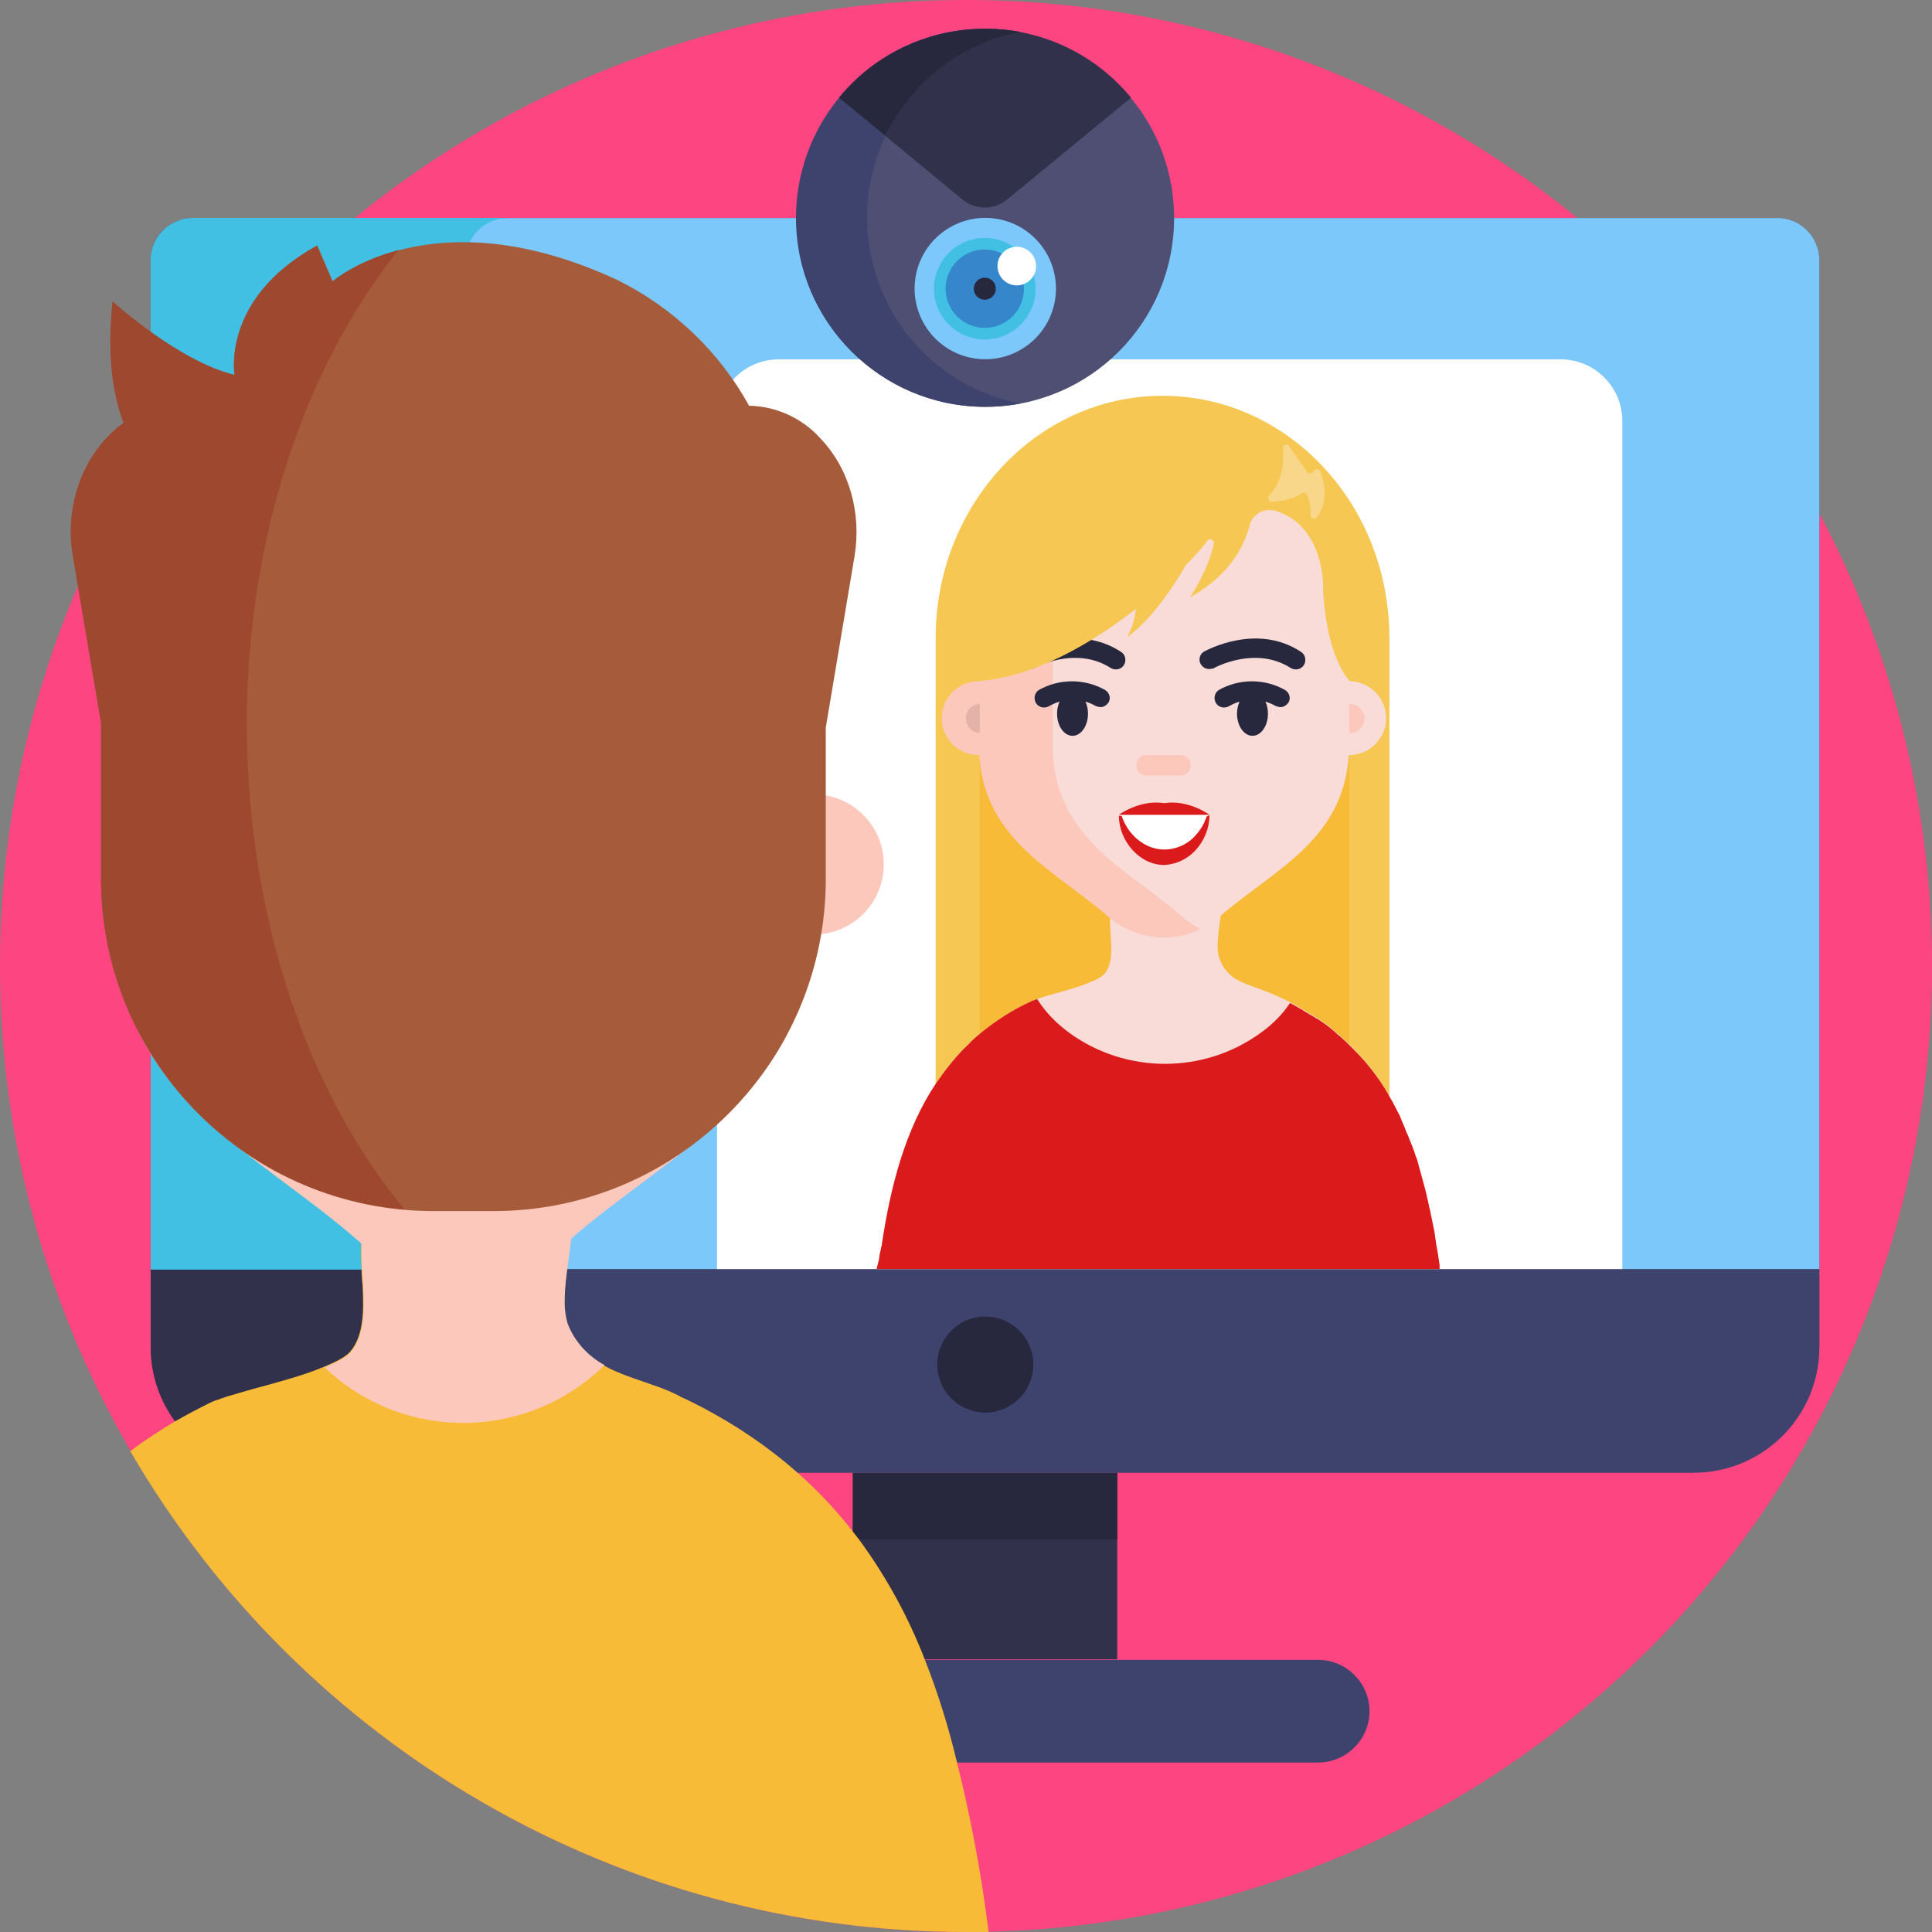 <?xml version="1.0" encoding="utf-8"?>
<!-- Generator: Adobe Illustrator 26.5.0, SVG Export Plug-In . SVG Version: 6.00 Build 0)  -->
<!DOCTYPE svg PUBLIC "-//W3C//DTD SVG 1.1//EN" "http://www.w3.org/Graphics/SVG/1.1/DTD/svg11.dtd">
<svg version="1.1" id="Ebene_1" xmlns:x="http://ns.adobe.com/Extensibility/1.0/" xmlns:i="http://ns.adobe.com/AdobeIllustrator/10.0/" xmlns:graph="http://ns.adobe.com/Graphs/1.0/"
	 xmlns="http://www.w3.org/2000/svg" xmlns:xlink="http://www.w3.org/1999/xlink" x="0px" y="0px" width="350px" height="350px"
	 viewBox="0 0 350 350" style="enable-background:new 0 0 350 350;" xml:space="preserve">
<rect x="0" y="0" width="350" height="350" fill="#808080" stroke="none"/>
<style type="text/css">
	.st0{fill:#FC4581;}
	.st1{fill:#32314B;}
	.st2{fill:#27273D;}
	.st3{fill:#3E436D;}
	.st4{fill:#7CC8FB;}
	.st5{fill:#41C0E3;}
	.st6{fill:#FFFFFF;}
	.st7{fill:#F6C752;}
	.st8{fill:#F7BB38;}
	.st9{fill:#F9DCD7;}
	.st10{fill:#FCC8BC;}
	.st11{fill:#E5B2AA;}
	.st12{fill:#DB1B1B;}
	.st13{fill:#F9D78A;}
	.st14{fill:#4F4F74;}
	.st15{fill:#3586CB;}
	.st16{fill:#A65C3B;}
	.st17{fill:#9E4830;}
</style>
<g id="BULINE">
	<circle class="st0" cx="175" cy="175" r="175"/>
</g>
<g id="Icons">
	<rect x="154.5" y="266.8" class="st1" width="47.9" height="33.8"/>
	<rect x="154.5" y="266.8" class="st2" width="47.9" height="12.1"/>
	<path class="st3" d="M329.6,47.2V244c0,12.6-10.2,22.8-22.8,22.8c0,0,0,0,0,0H50.1c-12.6,0-22.8-10.2-22.8-22.8V47.2
		c0-2.9,1.5-5.5,4.1-6.8c0.2-0.1,0.4-0.2,0.7-0.3l0,0c0.2-0.1,0.5-0.2,0.7-0.3c0.7-0.2,1.5-0.3,2.3-0.3h286.8
		C326.1,39.4,329.6,42.9,329.6,47.2C329.6,47.2,329.6,47.2,329.6,47.2z"/>
	<path class="st1" d="M107.1,266.8h-57c-12.6,0-22.8-10.2-22.8-22.8V47.2c0-2.9,1.5-5.5,4.1-6.8c0.2-0.1,0.4-0.2,0.7-0.3l0,0
		c0.2-0.1,0.5-0.2,0.7-0.3c0.7-0.2,1.5-0.3,2.3-0.3h57c-4.3,0-7.7,3.5-7.7,7.8V244C84.3,256.6,94.5,266.8,107.1,266.8z"/>
	<path class="st3" d="M118.1,300.7h120.7c5.1,0,9.3,4.2,9.3,9.3l0,0c0,5.1-4.2,9.3-9.3,9.3H118.1c-5.1,0-9.3-4.2-9.3-9.3l0,0
		C108.8,304.8,113,300.7,118.1,300.7z"/>
	<circle class="st2" cx="178.5" cy="247.2" r="8.7"/>
	<path class="st4" d="M329.6,47.2v182.7H27.3V47.2c0-2.9,1.6-5.5,4.1-6.8c0.2-0.1,0.4-0.2,0.7-0.3l0,0c0.2-0.1,0.5-0.2,0.7-0.3
		c0.7-0.2,1.5-0.3,2.3-0.3h286.8C326.1,39.4,329.6,42.9,329.6,47.2C329.6,47.2,329.6,47.2,329.6,47.2z"/>
	<path class="st5" d="M92,39.5c-4.3,0-7.7,3.5-7.7,7.8v182.7H27.3V47.2c0-2.9,1.5-5.5,4.1-6.8c0.2-0.1,0.4-0.2,0.7-0.3l0,0
		c0.2-0.1,0.5-0.2,0.7-0.3c0.7-0.2,1.5-0.3,2.3-0.3L92,39.5z"/>
	<path class="st6" d="M141.1,65.1h141.6c6.2,0,11.2,5,11.2,11.2v153.6l0,0H129.9l0,0V76.3C129.9,70.1,134.9,65.1,141.1,65.1
		C141.1,65.1,141.1,65.1,141.1,65.1z"/>
	<path class="st7" d="M210.6,71.7c-22.7,0-41.1,19.7-41.1,43.9v93.6h82.2v-93.6C251.7,91.3,233.3,71.7,210.6,71.7z"/>
	<rect x="177.5" y="132.8" class="st8" width="66.9" height="73.3"/>
	<path class="st9" d="M260.8,229.9H158.8c0.1-0.4,0.2-0.8,0.3-1.2l0.2-1v-0.1c0.1-0.5,0.2-1,0.3-1.4c0-0.1,0-0.3,0.1-0.4
		c1.6-10.9,4.3-21.2,9.9-29.6c1.6-2.3,3.3-4.5,5.3-6.5c0.3-0.3,0.7-0.6,1-1c0.5-0.5,1.1-1,1.7-1.5c2.8-2.3,5.9-4.3,9.2-5.8
		c0.2-0.1,0.5-0.2,0.8-0.3l0.3-0.1l0.5-0.2c0.7-0.2,1.5-0.5,2.4-0.7l0.6-0.2c1.9-0.5,4-1.1,5.7-1.8c0.2-0.1,0.5-0.2,0.7-0.3
		c0.9-0.3,1.7-0.8,2.3-1.4c1.9-2.2,1-6.3,1-9.2c0-0.4,0-0.8,0-1.2c0-1.9-0.1-3.2-0.1-4c0-2.1,0.6-1.3,4.4-2.6
		c0.2-0.1,0.4-0.1,0.6-0.1c2.8-0.4,13.4-1,14.6,0.1c1.2,1.1,1,3.4,0.6,6.1c-0.4,3-1,6.4-0.3,8.1c0.6,1.8,1.9,3.3,3.6,4.1l0.4,0.2
		c1.5,0.7,3.3,1.2,5.2,2l0.7,0.3l0.7,0.3l0.2,0.1c0.7,0.3,1.3,0.6,1.9,0.9l0,0c0.6,0.3,1.1,0.6,1.6,0.9c0.2,0.1,0.5,0.3,0.7,0.4
		c0.4,0.3,0.9,0.5,1.3,0.8l0.7,0.4c0.2,0.1,0.4,0.3,0.7,0.4l0.6,0.4c0.7,0.5,1.3,0.9,1.9,1.4c0.3,0.3,0.6,0.5,0.9,0.8l0.2,0.2
		l0.4,0.3c0.4,0.4,0.9,0.8,1.3,1.2l0.5,0.5c0.9,0.9,1.8,1.8,2.6,2.7c1.8,2.1,3.4,4.3,4.7,6.7c0.6,1,1.1,2,1.6,3
		c0.2,0.3,0.3,0.6,0.4,0.9c0.2,0.5,0.4,0.9,0.6,1.4c0.1,0.3,0.2,0.5,0.3,0.8c0.1,0.3,0.3,0.6,0.4,0.9c0.1,0.3,0.3,0.7,0.4,1
		c0.1,0.3,0.3,0.7,0.4,1c0.1,0.4,0.3,0.7,0.4,1.1c0.1,0.4,0.2,0.7,0.4,1.1c0.1,0.4,0.2,0.7,0.3,1.1c0.1,0.4,0.2,0.7,0.3,1.1
		s0.2,0.7,0.3,1.1s0.2,0.7,0.3,1.1c0.1,0.4,0.2,0.7,0.3,1.1c0.2,0.7,0.3,1.4,0.5,2.1c0,0.2,0.1,0.3,0.1,0.5c0.1,0.6,0.3,1.2,0.4,1.8
		c0,0.2,0.1,0.4,0.1,0.5c0.1,0.5,0.2,1,0.3,1.5c0.1,0.5,0.2,0.9,0.3,1.4c0,0,0,0.1,0,0.1c0.1,0.7,0.2,1.4,0.3,2.1
		c0.1,0.6,0.2,1.1,0.3,1.7c0.1,0.7,0.2,1.3,0.3,2L260.8,229.9z"/>
	<path class="st9" d="M244.4,112.1v22.8c0,17-13.5,22.5-23.4,31.1c-5.8,5.2-14.5,5.2-20.2,0c-9.9-8.7-23.4-14.1-23.4-31.1v-23
		c0.1-11.9,6.5-22.2,15.8-27.3c0.3-0.2,8.2-3.3,12.3-3.5c0.4,0,0.8,0,1.2,0h8.5c6.9,0,13.5,2.5,18.6,7c0.8,0.7,1.5,1.4,2.2,2.2
		c5.1,5.5,8,12.6,8.4,20.1l0,0C244.4,111,244.4,111.5,244.4,112.1z"/>
	<path class="st10" d="M190.7,134.9v-22.8c0-16.3,11.8-29.7,26.8-31c-0.8-0.1-1.6-0.1-2.4-0.1h-8.5c-16.2,0-29.3,13.9-29.3,31.1
		v11.3c-3.7,0-6.7,3-6.7,6.7c0,3.7,3,6.7,6.7,6.7h0.1c1,15.5,13.8,20.9,23.3,29.2c4.6,4.1,11.3,5,16.8,2.3c-1.2-0.6-2.4-1.4-3.4-2.3
		C204.3,157.4,190.7,151.9,190.7,134.9z"/>
	<circle class="st9" cx="244.4" cy="130.1" r="6.7"/>
	<path class="st2" d="M186.4,121.2c-0.9,0-1.7-0.8-1.7-1.7c0-0.6,0.3-1.2,0.9-1.5c0.4-0.2,9.4-5.2,17.5,0.1c0.8,0.5,1,1.6,0.5,2.4
		c-0.5,0.8-1.6,1-2.4,0.5l0,0c-6.4-4.1-13.9,0-14,0.1C187,121.1,186.7,121.2,186.4,121.2z"/>
	<path class="st2" d="M219,121.2c-0.9,0-1.7-0.8-1.7-1.7c0-0.6,0.3-1.2,0.9-1.5c0.4-0.2,9.5-5.2,17.5,0.1c0.8,0.5,1,1.6,0.5,2.4
		c-0.5,0.8-1.6,1-2.4,0.5c-6.4-4.1-13.9,0-14,0.1C219.6,121.1,219.3,121.2,219,121.2z"/>
	<path class="st10" d="M207.6,136.8h6.4c0.9,0,1.7,0.8,1.7,1.7v0.3c0,0.9-0.8,1.7-1.7,1.7h-6.4c-0.9,0-1.7-0.8-1.7-1.7v-0.3
		C205.9,137.6,206.6,136.8,207.6,136.8z"/>
	<path class="st11" d="M177.5,127.5c-1.5,0.1-2.6,1.3-2.5,2.8c0.1,1.4,1.2,2.5,2.5,2.5V127.5z"/>
	<path class="st10" d="M244.4,132.8c1.5,0.1,2.7-1.1,2.8-2.5s-1.1-2.7-2.5-2.8c-0.1,0-0.2,0-0.3,0V132.8z"/>
	<ellipse class="st2" cx="194.3" cy="129.3" rx="2.8" ry="4"/>
	<path class="st2" d="M199.4,128.1c-0.3,0-0.6-0.1-0.9-0.2c-2.6-1.5-5.8-1.5-8.4,0c-0.8,0.5-1.9,0.3-2.4-0.5
		c-0.5-0.8-0.3-1.9,0.5-2.4l0,0c3.7-2.1,8.3-2.1,12,0c0.8,0.5,1.1,1.5,0.6,2.3C200.5,127.7,200,128.1,199.4,128.1L199.4,128.1z"/>
	<ellipse class="st2" cx="226.9" cy="129.3" rx="2.8" ry="4"/>
	<path class="st2" d="M232,128.1c-0.3,0-0.6-0.1-0.9-0.2c-2.6-1.5-5.8-1.5-8.4,0c-0.8,0.5-1.9,0.3-2.4-0.5c-0.5-0.8-0.3-1.9,0.5-2.4
		l0,0c3.7-2.1,8.3-2.1,12,0c0.8,0.5,1.1,1.5,0.6,2.3C233.1,127.7,232.6,128.1,232,128.1z"/>
	<path class="st6" d="M203,147.7c0.1,4.5,3.7,8.1,8.2,8.2l0,0c4.5,0,7.6-4,7.6-8.2H203z"/>
	<path class="st12" d="M219.1,147.7c0,2.3-0.9,4.5-2.4,6.2c-1.5,1.7-3.6,2.7-5.8,2.8c-4.5,0-8.2-4.4-8.2-8.9h0.5
		c1.1,3.4,4.2,6.1,7.7,6.1c2.2,0,4.4-1,5.8-2.7c0.9-1,1.5-2.1,1.9-3.3L219.1,147.7z"/>
	<path class="st12" d="M210.9,145.5c-4.4-0.7-8.2,2.1-8.2,2.1h16.4C219.1,147.6,215.3,144.8,210.9,145.5z"/>
	<path class="st7" d="M242.1,88.9l-15.3-12.4h-15.9l-21.8,4.5l-14.3,15.7V121l2.5,2.4c10.4-0.9,20.5-6.9,28.5-13.1
		c-0.2,1.8-0.7,3.5-1.6,5.1c5.7-4,10.6-13,10.6-13l0,0c1.4-1.4,2.7-2.8,3.9-4.4c0.2-0.3,0.6-0.4,0.9-0.2c0.2,0.2,0.4,0.5,0.3,0.7
		c-1.1,5-4.3,9.7-4.3,9.7c7.4-4.1,9.9-9.6,10.8-13.1c0.5-1.9,2.5-3.1,4.4-2.6c0.1,0,0.1,0,0.2,0c8,2.5,8.7,11.4,8.7,13.9
		c0,0.7,0,1.3,0.1,2c0.9,11.5,4.7,14.9,4.7,14.9l2.7-3.9v-14.7L242.1,88.9z"/>
	<path class="st13" d="M232.4,81.2c0.2,2.4,0,6-2.5,8.6c-0.2,0.2-0.2,0.6,0,0.9c0.1,0.1,0.3,0.2,0.5,0.2c1.7-0.1,4.1-0.5,5.4-1.5
		c0.3-0.2,0.7-0.2,0.9,0.1c0,0,0.1,0.1,0.1,0.2c0.5,1.1,0.7,2.4,0.6,3.6c0,0.3,0.2,0.7,0.5,0.7c0.2,0,0.4-0.1,0.6-0.2
		c1.2-1.5,2.2-4.1,0.7-8.4c-0.1-0.3-0.5-0.5-0.8-0.4c-0.1,0-0.2,0.1-0.3,0.2l-0.2,0.3c-0.2,0.3-0.6,0.3-0.9,0.2
		c-0.1,0-0.1-0.1-0.2-0.2l-3.3-4.7c-0.2-0.3-0.6-0.3-0.9-0.1C232.4,80.8,232.3,81,232.4,81.2z"/>
	<path class="st12" d="M260.8,229.9H158.8c0.1-0.4,0.2-0.8,0.3-1.2c0.1-0.4,0.2-0.7,0.2-1v-0.1c0.1-0.5,0.2-1,0.3-1.4
		c0-0.1,0-0.3,0.1-0.4c1.6-10.9,4.3-21.2,9.9-29.6c1.6-2.3,3.3-4.5,5.3-6.5c0.3-0.3,0.7-0.6,1-1c0.5-0.5,1.1-1,1.7-1.5
		c2.8-2.3,5.9-4.3,9.2-5.8c0.2-0.1,0.5-0.2,0.8-0.3l0.3-0.1c1.5,2.4,3.5,4.4,5.8,6.1c10.3,7.5,24.4,7.5,34.7,0
		c2.1-1.5,3.9-3.3,5.3-5.4l0,0c0.6,0.3,1.1,0.6,1.6,0.9c0.2,0.1,0.5,0.3,0.7,0.4c0.4,0.3,0.9,0.5,1.3,0.8l0.7,0.4
		c0.2,0.1,0.4,0.3,0.7,0.4l0.6,0.4c0.7,0.5,1.3,0.9,1.9,1.4c0.3,0.3,0.6,0.5,0.9,0.8l0.2,0.2l0.4,0.3c0.4,0.4,0.9,0.8,1.3,1.2
		l0.5,0.5c0.9,0.9,1.8,1.8,2.6,2.7c1.8,2.1,3.4,4.3,4.7,6.7c0.6,1,1.1,2,1.6,3c0.2,0.3,0.3,0.6,0.4,0.9c0.2,0.5,0.4,0.9,0.6,1.4
		c0.1,0.3,0.2,0.5,0.3,0.8c0.1,0.3,0.3,0.6,0.4,0.9c0.1,0.3,0.3,0.7,0.4,1c0.1,0.3,0.3,0.7,0.4,1c0.1,0.4,0.3,0.7,0.4,1.1
		s0.2,0.7,0.4,1.1c0.1,0.4,0.2,0.7,0.3,1.1c0.1,0.4,0.2,0.7,0.3,1.1s0.2,0.7,0.3,1.1c0.1,0.4,0.2,0.7,0.3,1.1
		c0.1,0.4,0.2,0.7,0.3,1.1c0.2,0.7,0.3,1.4,0.5,2.1c0,0.2,0.1,0.3,0.1,0.5c0.1,0.6,0.3,1.2,0.4,1.8c0,0.2,0.1,0.4,0.1,0.5
		c0.1,0.5,0.2,1,0.3,1.5c0.1,0.5,0.2,0.9,0.3,1.4c0,0,0,0.1,0,0.1c0.1,0.7,0.2,1.4,0.3,2.1c0.1,0.6,0.2,1.1,0.3,1.7
		c0.1,0.7,0.2,1.3,0.3,2L260.8,229.9z"/>
	<path class="st14" d="M212.7,39.5c0,18.9-15.3,34.2-34.2,34.2s-34.2-15.3-34.2-34.2c0-18.9,15.3-34.2,34.2-34.2
		c10.2,0,19.9,4.6,26.4,12.5C209.9,23.8,212.7,31.5,212.7,39.5z"/>
	<path class="st1" d="M204.9,17.7l-22.4,18.4c-2.4,2-5.8,2-8.2,0L152,17.7C164,3.1,185.6,1,200.2,13C201.9,14.4,203.5,16,204.9,17.7
		z"/>
	<path class="st3" d="M184.9,73.1c-2.1,0.4-4.3,0.6-6.4,0.6c-18.9,0-34.3-15.3-34.3-34.2c0-18.9,15.3-34.3,34.2-34.3
		c2.2,0,4.4,0.2,6.5,0.6c-18.6,3.5-30.8,21.5-27.2,40C160.3,59.7,171.1,70.5,184.9,73.1z"/>
	<path class="st2" d="M184.9,5.8c-10.7,2-19.7,9-24.5,18.8l-8.4-6.9C159.9,8,172.6,3.5,184.9,5.8z"/>
	<ellipse transform="matrix(0.162 -0.987 0.987 0.162 97.971 219.885)" class="st4" cx="178.4" cy="52.3" rx="12.8" ry="12.8"/>
	<circle class="st5" cx="178.4" cy="52.3" r="9.2"/>
	<circle class="st15" cx="178.4" cy="52.3" r="7.1"/>
	<circle class="st6" cx="184.2" cy="48.2" r="3.5"/>
	<circle class="st2" cx="178.4" cy="52.3" r="2"/>
	<path class="st8" d="M179.1,350c-1.4,0-2.7,0-4.1,0c-62.4,0-120-33.2-151.4-87.1c2.6-2,5.3-3.7,8.1-5.4c2.1-1.2,4.2-2.3,6.4-3.4
		c0.4-0.2,0.9-0.4,1.6-0.6c0.4-0.2,0.9-0.3,1.4-0.5c2.1-0.6,4.7-1.4,7.4-2.1c3.2-0.9,6.5-1.8,9.2-2.9l1-0.4c2.2-0.9,3.9-1.8,4.7-2.7
		c2.5-2.9,2.5-7.4,2.3-11.7c-0.1-1.1-0.2-2.2-0.2-3.3c0-0.8-0.1-1.7-0.1-2.4c0-0.8,0-1.6,0-2.3l0,0c-0.1-3.5-0.2-5.8-0.2-7.3l0,0
		c0-3.1,0.6-3,4.1-3.9c1.1-0.3,2.5-0.6,4.2-1.2c0.4-0.1,0.8-0.2,1.1-0.2c1.9-0.3,5.5-0.6,9.6-0.8c7.6-0.4,16.6-0.3,18,1
		c1.1,1,1.5,2.7,1.6,4.8c0,2.2-0.1,4.5-0.4,6.7l0,0c-0.2,1.9-0.5,3.8-0.7,5.6c-0.3,2.1-0.4,4.1-0.5,6.2c0,1.2,0.2,2.3,0.5,3.5
		c1.2,3.3,3.5,6,6.6,7.7c0.4,0.2,0.7,0.4,1.1,0.6c2.6,1.3,5.7,2.2,9,3.4c1.1,0.4,2.3,0.9,3.5,1.5c0.1,0,0.2,0.1,0.3,0.2
		c1.4,0.6,2.7,1.3,3.9,1.9c6.3,3.3,12.2,7.3,17.5,12c3.5,3.1,6.8,6.6,9.7,10.3c0.5,0.6,0.9,1.2,1.4,1.8c4.9,6.7,8.9,14,11.9,21.8
		c2.4,6.1,4.3,12.3,5.8,18.6C175.9,329.4,177.8,339.6,179.1,350z"/>
	<path class="st10" d="M109.5,247.3c-14,13.8-36.5,14-50.7,0.4c2.2-0.9,3.9-1.8,4.7-2.7c2.5-2.9,2.5-7.4,2.3-11.7
		c-0.1-2-0.3-4-0.3-5.7c0-0.8,0-1.6,0-2.3c-0.2-12.9-1.9-9,8.1-12.4c0.4-0.1,0.8-0.2,1.1-0.2c5.4-0.8,25.4-1.8,27.6,0.2
		c2.1,1.9,1.8,6.5,1.2,11.5c-0.5,4.1-1.3,8.5-1.2,11.8c0,1.2,0.2,2.3,0.5,3.5C104,242.9,106.4,245.6,109.5,247.3z"/>
	<path class="st10" d="M147.4,122.6v43.2c0,32.2-25.6,42.5-44.3,58.9c-10.9,9.7-27.4,9.7-38.3,0c-18.7-16.4-44.3-26.7-44.3-58.9
		v-43.2c0-0.1,0-0.3,0-0.4c0.2-22.5,12.2-42,29.9-51.8c0.6-0.3,1.2-0.6,1.7-0.9c6.7-3.4,14-5.3,21.5-5.6c0.8,0,1.5-0.1,2.3-0.1H92
		c13,0,25.5,4.8,35.2,13.4c1.5,1.3,2.9,2.7,4.2,4.1c9.6,10.4,15.2,23.9,15.9,38l0,0C147.4,120.4,147.4,121.5,147.4,122.6z"/>
	<circle class="st10" cx="147.4" cy="156.6" r="12.7"/>
	<path class="st16" d="M148.7,79.5c-3.3-3.7-8-5.9-13-6c-5.4-9.8-13.7-17.7-23.7-22.7C78.4,35.1,60.3,51,60.3,51l-2.8-6.5
		c-17.5,9.6-15,23.5-15,23.5c-10.2-2.4-22.1-13.3-22.1-13.3c-1,9.4,0,16.6,2,22c-0.9,0.6-1.7,1.4-2.5,2.1c-5.6,5.5-8,13.9-6.7,22
		l5.1,30.2v28.2c0,33.2,26.9,60.2,60.2,60.2l0,0h10.9c33.2,0,60.2-26.9,60.2-60.2v-27.4l5.2-31C156.1,93,153.9,85,148.7,79.5z"/>
	<path class="st17" d="M73.3,219.1c-31.1-2.7-55-28.7-55-60v-28.2l-5.1-30.2c-1.4-8.1,1.1-16.4,6.7-22c0.8-0.8,1.6-1.5,2.5-2.1
		c-2.1-5.4-3-12.6-2-22c0,0,12,10.9,22.1,13.3c0,0-2.5-13.8,14.9-23.4l2.8,6.5c0,0,4.1-3.6,12-5.7c-16.8,20.9-27.5,51.8-27.5,86.3
		C44.9,166.7,55.9,198.2,73.3,219.1z"/>
</g>
</svg>
